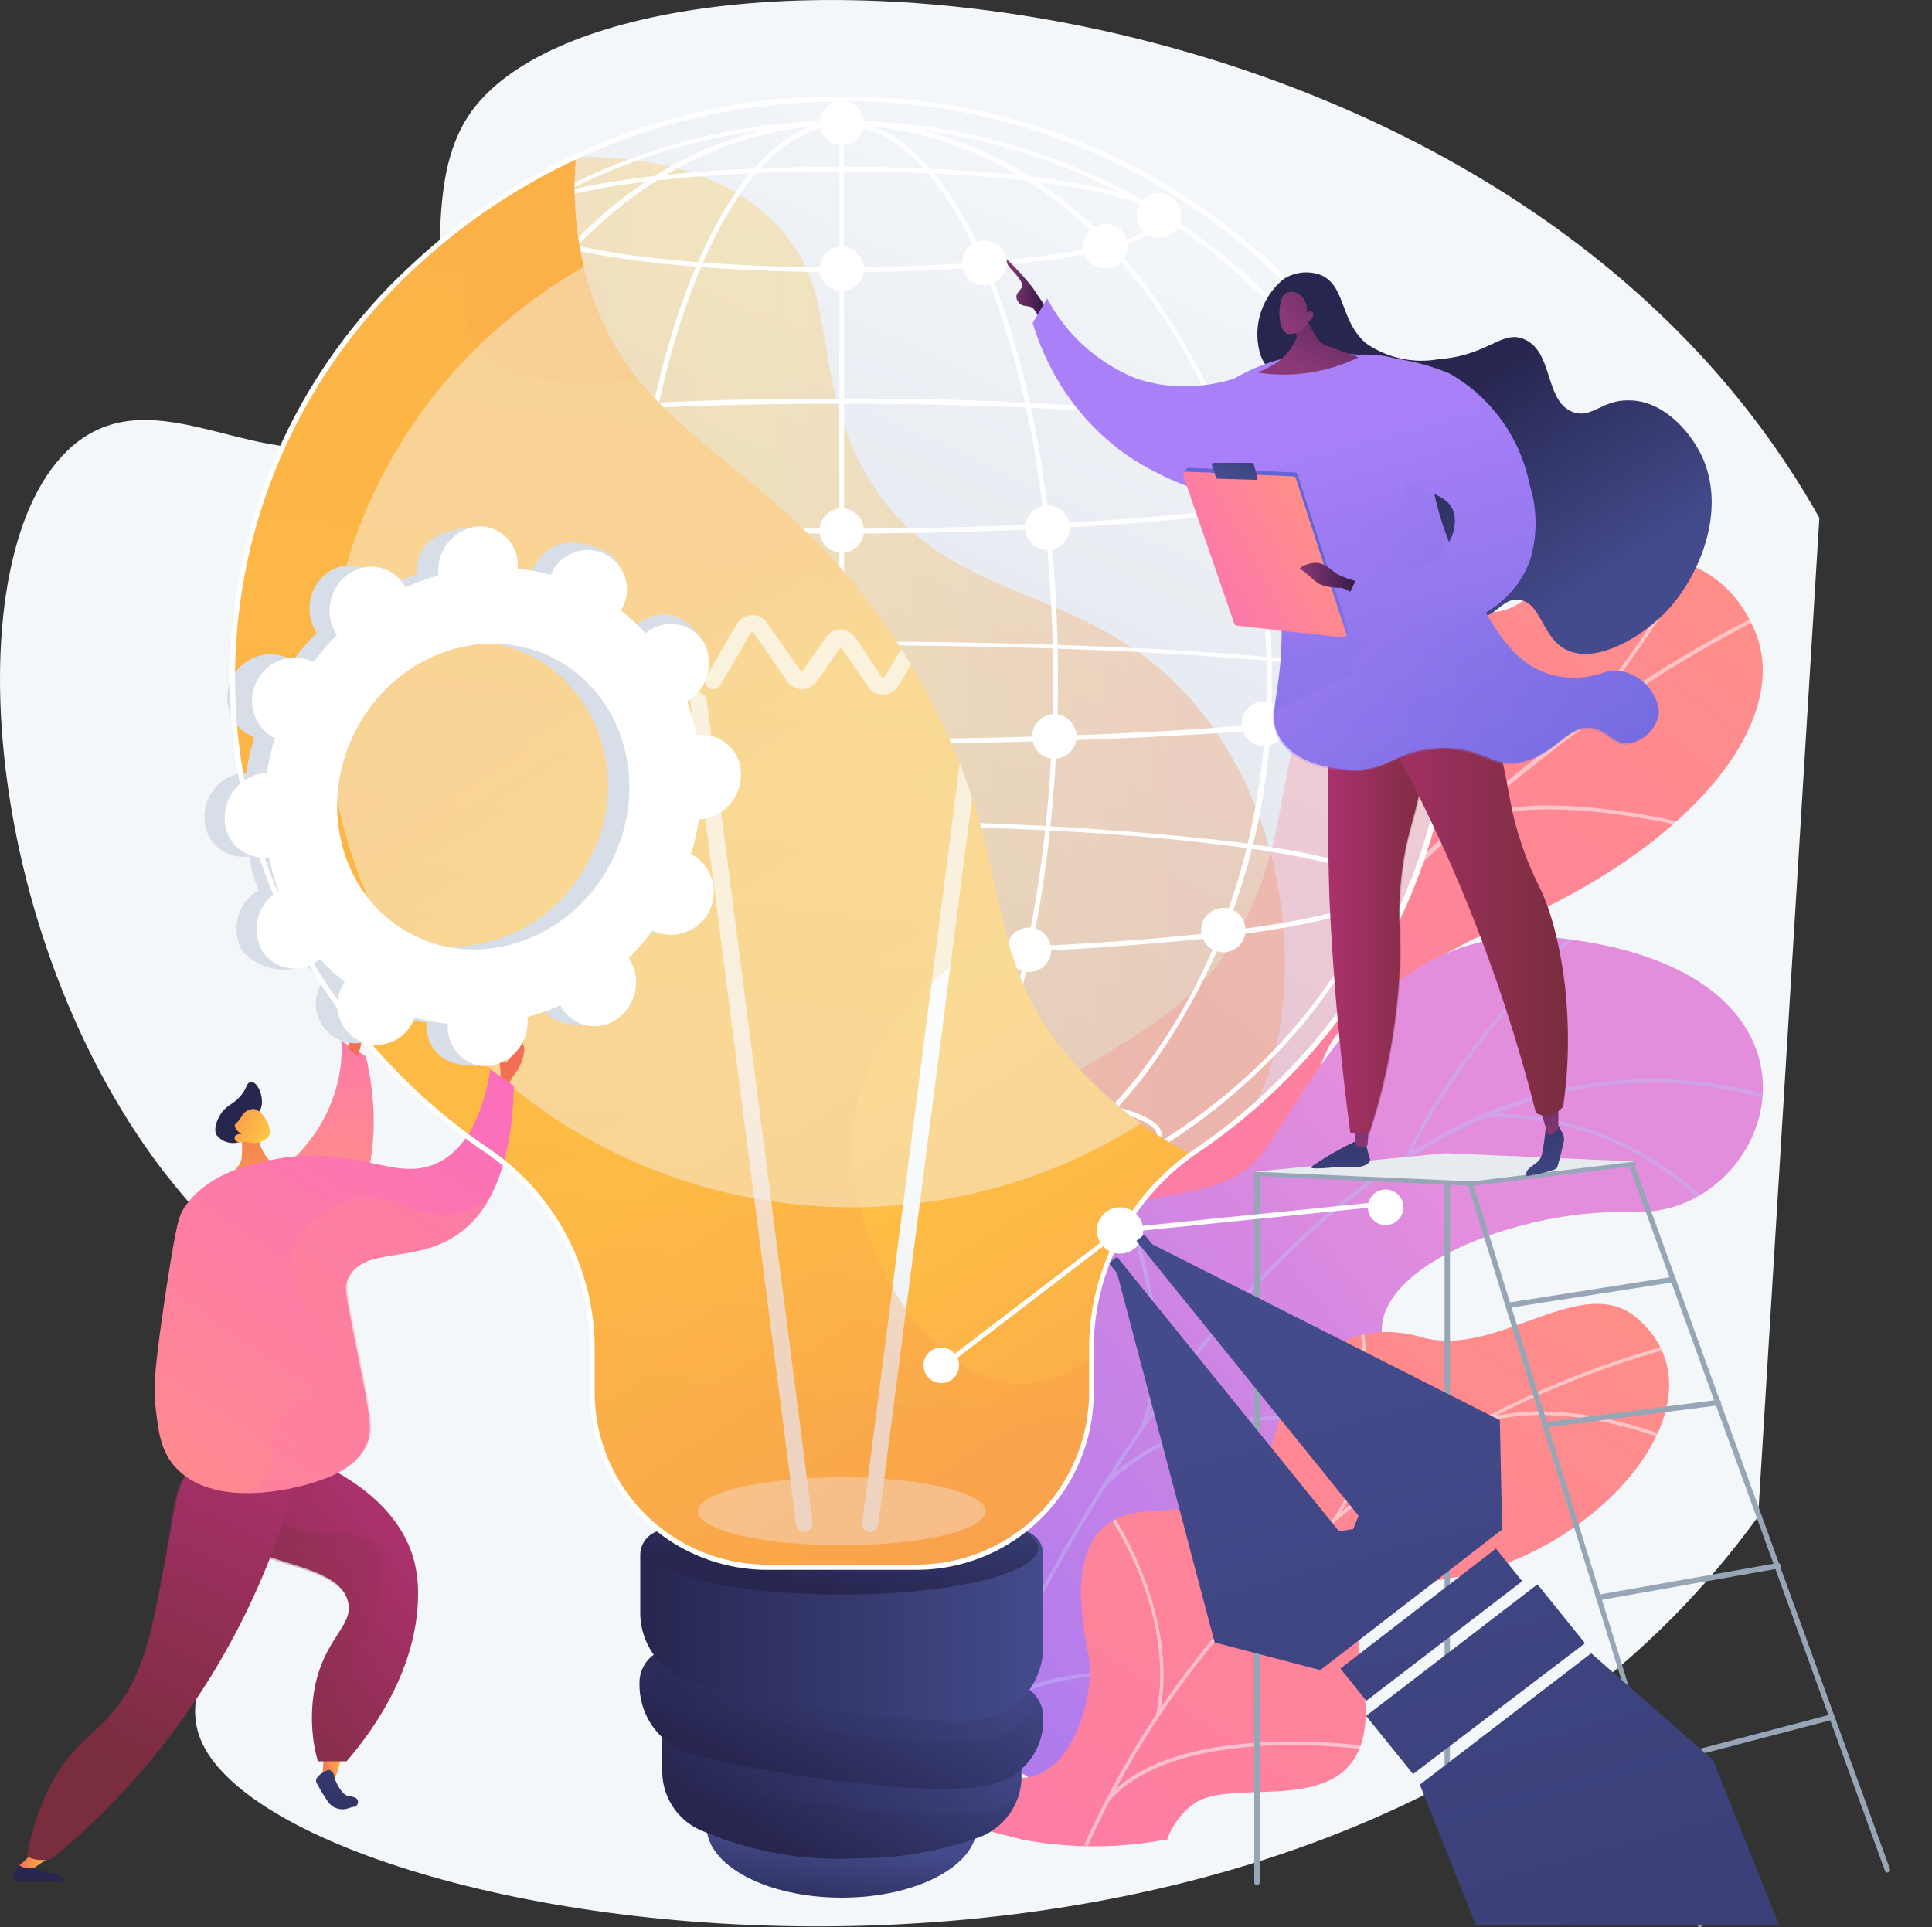 <svg xmlns="http://www.w3.org/2000/svg" xmlns:xlink="http://www.w3.org/1999/xlink" viewBox="0 0 100 99.78"><rect x="0" y="0" width="100" height="99.78" fill="#333333" stroke="none"/><defs><style>.cls-1{fill:none;}.cls-2{isolation:isolate;}.cls-13,.cls-22,.cls-27,.cls-3{fill:#f4f7fa;}.cls-30,.cls-4{fill:url(#linear-gradient);}.cls-5{clip-path:url(#clip-path);}.cls-22,.cls-6{opacity:0.5;}.cls-22,.cls-27,.cls-6{mix-blend-mode:soft-light;}.cls-7{fill:#fcfdfe;}.cls-8{clip-path:url(#clip-path-2);}.cls-9{fill:url(#linear-gradient-2);}.cls-10{fill:#beb8f2;}.cls-11{fill:url(#linear-gradient-3);}.cls-12{clip-path:url(#clip-path-3);}.cls-13{opacity:0.75;}.cls-14{fill:url(#linear-gradient-4);}.cls-15{fill:url(#linear-gradient-5);}.cls-16,.cls-18,.cls-26,.cls-30,.cls-31,.cls-40,.cls-43,.cls-52,.cls-59,.cls-68,.cls-70{opacity:0.3;}.cls-16,.cls-18,.cls-26,.cls-31,.cls-43,.cls-52,.cls-59,.cls-68,.cls-70{mix-blend-mode:multiply;}.cls-16{fill:url(#linear-gradient-6);}.cls-17{fill:url(#linear-gradient-7);}.cls-18{fill:url(#linear-gradient-8);}.cls-19{fill:url(#linear-gradient-9);}.cls-20{fill:url(#linear-gradient-10);}.cls-21{fill:url(#linear-gradient-11);}.cls-23{fill:url(#linear-gradient-12);}.cls-24{fill:url(#linear-gradient-13);}.cls-25{fill:url(#linear-gradient-14);}.cls-26{fill:url(#linear-gradient-15);}.cls-27{opacity:0.44;}.cls-28{clip-path:url(#clip-path-4);}.cls-29{fill:url(#linear-gradient-16);}.cls-31{fill:url(#linear-gradient-18);}.cls-32{fill:#fff;}.cls-33{fill:#97a6b7;}.cls-34{fill:#e7ebef;}.cls-35{fill:url(#linear-gradient-19);}.cls-36{fill:url(#linear-gradient-20);}.cls-37{fill:url(#linear-gradient-21);}.cls-38{fill:url(#linear-gradient-22);}.cls-39{fill:url(#linear-gradient-23);}.cls-40{mix-blend-mode:color-burn;}.cls-41{fill:url(#linear-gradient-24);}.cls-42{fill:url(#linear-gradient-25);}.cls-44{fill:url(#linear-gradient-26);}.cls-45{fill:url(#linear-gradient-27);}.cls-46{fill:url(#linear-gradient-28);}.cls-47{fill:url(#linear-gradient-29);}.cls-48{fill:url(#linear-gradient-30);}.cls-49{fill:url(#linear-gradient-31);}.cls-50{fill:url(#linear-gradient-32);}.cls-51{fill:url(#linear-gradient-33);}.cls-52{fill:url(#linear-gradient-34);}.cls-53{fill:#d8dee8;}.cls-54{fill:url(#linear-gradient-35);}.cls-55{fill:url(#linear-gradient-36);}.cls-56{fill:url(#linear-gradient-37);}.cls-57{fill:url(#linear-gradient-38);}.cls-58{fill:url(#linear-gradient-39);}.cls-59{fill:url(#linear-gradient-40);}.cls-60{fill:url(#linear-gradient-41);}.cls-61{fill:url(#linear-gradient-42);}.cls-62{fill:url(#linear-gradient-43);}.cls-63{fill:url(#linear-gradient-44);}.cls-64{fill:url(#linear-gradient-45);}.cls-65{fill:url(#linear-gradient-46);}.cls-66{fill:url(#linear-gradient-47);}.cls-67{fill:url(#linear-gradient-48);}.cls-68{fill:url(#linear-gradient-49);}.cls-69{fill:url(#linear-gradient-50);}.cls-70{fill:url(#linear-gradient-51);}.cls-71{fill:url(#linear-gradient-52);}.cls-72{fill:url(#linear-gradient-53);}.cls-73{fill:url(#linear-gradient-54);}.cls-74{fill:url(#linear-gradient-55);}.cls-75{fill:url(#linear-gradient-56);}.cls-76{fill:url(#linear-gradient-57);}.cls-77{fill:url(#linear-gradient-58);}</style><linearGradient id="linear-gradient" x1="-5817.42" y1="-912.7" x2="-5788.29" y2="-836.16" gradientTransform="matrix(-0.95, -0.3, -0.3, 0.95, -5732.53, -871.97)" gradientUnits="userSpaceOnUse"><stop offset="0" stop-color="#ff9085"/><stop offset="1" stop-color="#fb6fbb"/></linearGradient><clipPath id="clip-path"><path class="cls-1" d="M51.48,87.22,43,82.61s-.65-7.41,3.17-8.39,4.16-7.86,4.77-11.51c1.65-9.89,11.91-6.4,15-19,.83-3.33,1.31-10,4.78-11.93,4-2.23,5.56,1.32,8.25-.7,4.21-3.16,9.79-3.28,11.89,1.57s-3.65,11.86-14.54,16c-7.47,3.84-8,5.42-8.46,9.46-.34,2.82.5,10.62-3.93,12.54s-8.05,4.3-7.38,7.76C57.55,83.69,51.48,87.22,51.48,87.22Z"/></clipPath><clipPath id="clip-path-2"><path class="cls-1" d="M47,88.21l7.6,4.63s3.8-3,3.62-6.91c-.38-7.93,6.59-7.71,9.52-8.05,4.43-.52,8.1-2.9,4.59-7.06s5.08-8.27,12.34-8.08,11.55-12.34-3.8-14.16c-9.17-1.09-12.68,7.19-15.44,11s-8.88.49-9.81,6.58c-.8,5.19.64,10.21-3.6,11.54S45.56,82,47,88.21Z"/></clipPath><linearGradient id="linear-gradient-2" x1="4053.49" y1="-1694.66" x2="4035.77" y2="-1644.32" gradientTransform="matrix(0.85, 0.52, -0.52, 0.85, -4255.95, -610.58)" gradientUnits="userSpaceOnUse"><stop offset="0" stop-color="#e38ddd"/><stop offset="1" stop-color="#9571f6"/></linearGradient><linearGradient id="linear-gradient-3" x1="82.56" y1="60.75" x2="37.24" y2="125.9" gradientTransform="matrix(1, 0, 0, 1, 0, 0)" xlink:href="#linear-gradient"/><clipPath id="clip-path-3"><path class="cls-1" d="M60,97.83,51.45,95.9c-.22-1.33-.36-3.72,1.56-3.87,2.67-.2,3.69-4.6,3.34-6.31-.43-2.12-1.34-7.07,2.78-7.45,3.44-.32,5.72.17,6.84-3.92s3.93-6.18,7.63-5.12c3.89,1.11,8.27-3.44,11.12-1,5,4.28-2.1,12.29-9.53,13.45s-4,4.48-4.57,7.9c-.75,4.68-6.79,2.34-8.83,3.8C60.19,94.54,60,96.56,60,97.83Z"/></clipPath><linearGradient id="linear-gradient-4" x1="42.92" y1="99.79" x2="43.48" y2="95.31" gradientUnits="userSpaceOnUse"><stop offset="0" stop-color="#26264f"/><stop offset="1" stop-color="#444b8c"/></linearGradient><linearGradient id="linear-gradient-5" x1="40.61" y1="95.71" x2="46.21" y2="85.62" xlink:href="#linear-gradient-4"/><linearGradient id="linear-gradient-6" x1="34.28" y1="90.93" x2="52.87" y2="90.93" xlink:href="#linear-gradient-4"/><linearGradient id="linear-gradient-7" x1="41.15" y1="92.95" x2="46.68" y2="82.31" xlink:href="#linear-gradient-4"/><linearGradient id="linear-gradient-8" x1="33.44" y1="87.79" x2="53.69" y2="87.79" xlink:href="#linear-gradient-4"/><linearGradient id="linear-gradient-9" x1="33.14" y1="84.14" x2="54" y2="84.14" xlink:href="#linear-gradient-4"/><linearGradient id="linear-gradient-10" x1="43.05" y1="82.56" x2="45.11" y2="72.94" xlink:href="#linear-gradient-4"/><linearGradient id="linear-gradient-11" x1="39.11" y1="28.89" x2="79.87" y2="93.6" gradientUnits="userSpaceOnUse"><stop offset="0" stop-color="#fcb148"/><stop offset="0.05" stop-color="#fdba46"/><stop offset="0.14" stop-color="#ffc244"/><stop offset="0.32" stop-color="#ffc444"/><stop offset="0.48" stop-color="#fdb946"/><stop offset="0.78" stop-color="#f99c4d"/><stop offset="0.87" stop-color="#f8924f"/><stop offset="1" stop-color="#f8924f"/></linearGradient><linearGradient id="linear-gradient-12" x1="31.66" y1="78.72" x2="39.97" y2="54.44" gradientUnits="userSpaceOnUse"><stop offset="0.49" stop-color="#ebeff2"/><stop offset="1" stop-color="#fff"/></linearGradient><linearGradient id="linear-gradient-13" x1="39.61" y1="81.44" x2="47.92" y2="57.16" xlink:href="#linear-gradient-12"/><linearGradient id="linear-gradient-14" x1="28.77" y1="77.73" x2="37.08" y2="53.45" xlink:href="#linear-gradient-12"/><linearGradient id="linear-gradient-15" x1="40.54" y1="14.31" x2="32.42" y2="81.26" xlink:href="#linear-gradient-11"/><clipPath id="clip-path-4"><path class="cls-1" d="M75.12,35.15c0-16.59-14.12-30-31.55-30a32.78,32.78,0,0,0-13.76,3,17.88,17.88,0,0,0,.59,6.35C33,23.59,41.17,23.52,47.8,35.55c5.13,9.31,2.55,13.59,7.85,19.55a21.45,21.45,0,0,0,6,4.67l.27-.19A29.59,29.59,0,0,0,75.12,35.15Z"/></clipPath><linearGradient id="linear-gradient-16" x1="33.68" y1="56.4" x2="57" y2="6.3" gradientUnits="userSpaceOnUse"><stop offset="0.01" stop-color="#d8dee8"/><stop offset="1" stop-color="#f4f7fa"/></linearGradient><linearGradient id="linear-gradient-18" x1="26.86" y1="33.94" x2="66.5" y2="33.94" xlink:href="#linear-gradient-11"/><linearGradient id="linear-gradient-19" x1="-458.07" y1="673.8" x2="-456.7" y2="673.8" gradientTransform="translate(354.95 -649.82) rotate(-9.67)" gradientUnits="userSpaceOnUse"><stop offset="0" stop-color="#f36f56"/><stop offset="1" stop-color="#ffc444"/></linearGradient><linearGradient id="linear-gradient-20" x1="-455.42" y1="668.16" x2="-459.01" y2="680.76" gradientTransform="translate(354.95 -649.82) rotate(-9.67)" gradientUnits="userSpaceOnUse"><stop offset="0" stop-color="#444b8c"/><stop offset="1" stop-color="#26264f"/></linearGradient><linearGradient id="linear-gradient-21" x1="19.53" y1="80.9" x2="7.93" y2="90.44" gradientTransform="matrix(1, 0, 0, 1, 1.34, -1.34)" gradientUnits="userSpaceOnUse"><stop offset="0" stop-color="#ab316d"/><stop offset="1" stop-color="#792d3d"/></linearGradient><linearGradient id="linear-gradient-22" x1="195.52" y1="-290.86" x2="192.34" y2="-279.71" gradientTransform="translate(-214.73 355.18) rotate(5.37)" xlink:href="#linear-gradient-20"/><linearGradient id="linear-gradient-23" x1="190.62" y1="-278.05" x2="192.24" y2="-278.05" gradientTransform="translate(-214.73 355.18) rotate(5.37)" xlink:href="#linear-gradient-19"/><linearGradient id="linear-gradient-24" x1="-447.95" y1="671.81" x2="-461.27" y2="664.63" gradientTransform="translate(354.95 -649.82) rotate(-9.67)" xlink:href="#linear-gradient-21"/><linearGradient id="linear-gradient-25" x1="-900.06" y1="1069.15" x2="-912.93" y2="1082.51" gradientTransform="matrix(0.95, -0.3, 0.3, 0.95, 549.99, -1210.03)" xlink:href="#linear-gradient-21"/><linearGradient id="linear-gradient-26" x1="-901.03" y1="1068.77" x2="-913.63" y2="1081.85" gradientTransform="matrix(0.95, -0.3, 0.3, 0.95, 549.99, -1210.03)" xlink:href="#linear-gradient-21"/><linearGradient id="linear-gradient-27" x1="15.13" y1="63.62" x2="15.44" y2="50.25" gradientTransform="matrix(1, 0, 0, 1, 1.34, -1.34)" xlink:href="#linear-gradient"/><linearGradient id="linear-gradient-28" x1="-6696.51" y1="54.53" x2="-6696.32" y2="57.41" gradientTransform="matrix(-1, 0, 0, 1, -6678.51, 0.2)" xlink:href="#linear-gradient-19"/><linearGradient id="linear-gradient-29" x1="-6737.52" y1="310.07" x2="-6737.8" y2="306.68" gradientTransform="matrix(-1, 0.05, 0.05, 1, -6732.47, 111.97)" xlink:href="#linear-gradient-20"/><linearGradient id="linear-gradient-30" x1="11.53" y1="56.64" x2="12.47" y2="70.63" gradientTransform="matrix(1, 0, 0, 1, 1.34, -1.34)" xlink:href="#linear-gradient-19"/><linearGradient id="linear-gradient-31" x1="2673.2" y1="1291.97" x2="2675.86" y2="1294.78" gradientTransform="translate(-2905.95 -499.89) rotate(-14.99)" xlink:href="#linear-gradient-19"/><linearGradient id="linear-gradient-32" x1="-6704.56" y1="57.22" x2="-6704" y2="59.01" gradientTransform="matrix(-1, 0, 0, 1, -6678.51, 0.2)" xlink:href="#linear-gradient-19"/><linearGradient id="linear-gradient-33" x1="4.55" y1="82.27" x2="21.64" y2="57.3" gradientTransform="matrix(1, 0, 0, 1, 1.34, -1.34)" xlink:href="#linear-gradient"/><linearGradient id="linear-gradient-34" x1="-6699.06" y1="62.94" x2="-6695.6" y2="80.98" gradientTransform="matrix(-1, 0, 0, 1, -6678.51, 0.2)" xlink:href="#linear-gradient"/><linearGradient id="linear-gradient-35" x1="695.26" y1="55.12" x2="695.89" y2="63.08" gradientTransform="translate(-626.26)" xlink:href="#linear-gradient-4"/><linearGradient id="linear-gradient-36" x1="696.75" y1="59.56" x2="696.63" y2="51.34" gradientTransform="translate(-626.26)" gradientUnits="userSpaceOnUse"><stop offset="0" stop-color="#893976"/><stop offset="1" stop-color="#311944"/></linearGradient><linearGradient id="linear-gradient-37" x1="705.79" y1="54.19" x2="706.42" y2="62.17" gradientTransform="translate(-626.26)" xlink:href="#linear-gradient-4"/><linearGradient id="linear-gradient-38" x1="706.4" y1="59.41" x2="706.29" y2="51.19" xlink:href="#linear-gradient-36"/><linearGradient id="linear-gradient-39" x1="68.73" y1="46.24" x2="74.16" y2="46.24" gradientTransform="matrix(1, 0, 0, 1, 0, 0)" xlink:href="#linear-gradient-21"/><linearGradient id="linear-gradient-40" x1="69.1" y1="46.25" x2="74.16" y2="46.25" gradientTransform="matrix(1, 0, 0, 1, 0, 0)" xlink:href="#linear-gradient-21"/><linearGradient id="linear-gradient-41" x1="70.24" y1="45.65" x2="81.18" y2="45.65" gradientTransform="matrix(1, 0, 0, 1, 0, 0)" xlink:href="#linear-gradient-21"/><linearGradient id="linear-gradient-42" x1="1095.69" y1="-127.64" x2="1105.04" y2="-119.08" gradientTransform="translate(-1017.39 -127.24) rotate(14.31)" xlink:href="#linear-gradient-4"/><linearGradient id="linear-gradient-43" x1="52.11" y1="15.02" x2="54.06" y2="15.02" gradientTransform="matrix(1, 0, 0, 1, 0, 0)" xlink:href="#linear-gradient-36"/><linearGradient id="linear-gradient-44" x1="61.31" y1="23.94" x2="69.98" y2="55.01" gradientUnits="userSpaceOnUse"><stop offset="0" stop-color="#aa80f9"/><stop offset="1" stop-color="#6165d7"/></linearGradient><linearGradient id="linear-gradient-45" x1="71.42" y1="21.11" x2="80.09" y2="52.19" xlink:href="#linear-gradient-44"/><linearGradient id="linear-gradient-46" x1="66.38" y1="27.22" x2="62.97" y2="32.87" gradientUnits="userSpaceOnUse"><stop offset="0" stop-color="#6165d7"/><stop offset="1" stop-color="#aa80f9"/></linearGradient><linearGradient id="linear-gradient-47" x1="68.69" y1="27.02" x2="60.25" y2="31.51" gradientTransform="matrix(1, 0, 0, 1, 0, 0)" xlink:href="#linear-gradient"/><linearGradient id="linear-gradient-48" x1="64.86" y1="21.3" x2="63.85" y2="24.58" xlink:href="#linear-gradient-4"/><linearGradient id="linear-gradient-49" x1="68.37" y1="26.48" x2="59.97" y2="30.95" gradientTransform="matrix(1, 0, 0, 1, 0, 0)" xlink:href="#linear-gradient"/><linearGradient id="linear-gradient-50" x1="67.28" y1="29.96" x2="70.36" y2="29.96" gradientTransform="matrix(1, 0, 0, 1, 0, 0)" xlink:href="#linear-gradient-36"/><linearGradient id="linear-gradient-51" x1="65.89" y1="29.94" x2="85.84" y2="29.94" xlink:href="#linear-gradient-44"/><linearGradient id="linear-gradient-52" x1="72.35" y1="20.85" x2="81.02" y2="51.93" xlink:href="#linear-gradient-44"/><linearGradient id="linear-gradient-53" x1="185.78" y1="397.53" x2="189.71" y2="391.82" gradientTransform="translate(-195.88 -331.75) rotate(-11.85)" xlink:href="#linear-gradient-36"/><linearGradient id="linear-gradient-54" x1="185.33" y1="394.73" x2="192.28" y2="390.54" gradientTransform="translate(-195.88 -331.75) rotate(-11.85)" xlink:href="#linear-gradient-36"/><linearGradient id="linear-gradient-55" x1="-1667.35" y1="68.32" x2="-1693.79" y2="165.36" gradientTransform="matrix(-1, 0, 0, 1, -1597.57, 0)" xlink:href="#linear-gradient-20"/><linearGradient id="linear-gradient-56" x1="-1668.77" y1="67.94" x2="-1695.2" y2="164.98" gradientTransform="matrix(-1, 0, 0, 1, -1597.57, 0)" xlink:href="#linear-gradient-20"/><linearGradient id="linear-gradient-57" x1="-1671.58" y1="63.79" x2="-1702.33" y2="176.68" gradientTransform="matrix(-1, 0, 0, 1, -1597.57, 0)" xlink:href="#linear-gradient-20"/><linearGradient id="linear-gradient-58" x1="-1664.96" y1="68.98" x2="-1691.39" y2="166.02" gradientTransform="matrix(-1, 0, 0, 1, -1597.57, 0)" xlink:href="#linear-gradient-20"/></defs><g class="cls-2"><g id="OBJECTS"><path class="cls-3" d="M94.17,26.81C77.84-2.31,32.05-4.93,24.38,5.8,21,10.58,24.83,18.42,19.8,22S9,19.63,4.39,22.61c-6.84,4.43-5.82,25,4,37.94,3,3.88,5.43,5.41,6.48,9.77,2.28,9.37-6.12,14.84-4.58,19.48C13.73,100.25,68.6,109.56,91,78.51"/><path class="cls-4" d="M56.54,78.44c.58,3-1.29,5.43-2.89,7a2.6,2.6,0,0,0-.74,0c-2.65,0-3.74-.62-6.33-1.06A13.19,13.19,0,0,1,43.91,83l-1.1-.72s-.51-7.12,3.31-8.1,4.16-7.86,4.77-11.51c1.65-9.89,11.91-6.4,15-19,.83-3.33,1.31-10,4.78-11.93,4-2.23,5.56,1.32,8.25-.7,4.21-3.16,9.79-3.28,11.89,1.57s-3.65,11.86-14.54,16c-7.47,3.84-8,5.42-8.46,9.46-.34,2.82.5,10.62-3.93,12.54S55.87,75,56.54,78.44Z"/><g class="cls-5"><g class="cls-6"><path class="cls-7" d="M47.88,84.75l-.18-.07c.41-1.07.84-2.14,1.27-3.19A120,120,0,0,1,60.32,60.17,96.87,96.87,0,0,1,72.41,45.5a81.86,81.86,0,0,1,11.07-9.19,66.24,66.24,0,0,1,8.07-4.75c.47-.22,1-.43,1.43-.63.63-.27,1.28-.54,1.88-.87l.09.17c-.61.33-1.26.61-1.9.88-.47.19-1,.4-1.41.63a63.85,63.85,0,0,0-8,4.73,80.77,80.77,0,0,0-11,9.16A96.89,96.89,0,0,0,60.48,60.27,121,121,0,0,0,49.15,81.56C48.72,82.61,48.29,83.68,47.88,84.75Z"/><path class="cls-7" d="M67.45,51.1,67.3,51c5.21-6.4,5.55-20.54,5.55-20.68h.2C73,30.45,72.7,44.65,67.45,51.1Z"/><path class="cls-7" d="M54.47,70.3l-.17-.11c3-4.76,13.76-6.36,13.87-6.37l0,.19C68.09,64,57.45,65.6,54.47,70.3Z"/><path class="cls-7" d="M53,73.15l-.18-.07c1.4-3.42,1.48-8.81.23-15.2-.07-.32-.07-.32-.05-.36l.18.07-.09,0h.09s0,.14.06.28C54.47,64.27,54.39,69.7,53,73.15Z"/><path class="cls-7" d="M48.66,82.81l-.15-.12c2.55-3.17,8.57-3.17,8.63-3.17v.2C57.08,79.72,51.15,79.72,48.66,82.81Z"/><path class="cls-7" d="M47.59,84.69A22.05,22.05,0,0,0,44.93,74.3l.18-.09a22.43,22.43,0,0,1,2.68,10.48Z"/><path class="cls-7" d="M81.36,38.05l-.15-.13a53.94,53.94,0,0,0,6.37-9.09c.19-.34.26-.46.29-.5l.15.12-.28.47A54,54,0,0,1,81.36,38.05Z"/><path class="cls-7" d="M75.51,42.84l-.1-.17c3.71-2.19,12,0,12.41.08l0,.18C87.68,42.91,79.15,40.69,75.51,42.84Z"/></g></g><g class="cls-8"><path class="cls-9" d="M47,88.21l7.6,4.63s3.8-3,3.62-6.91c-.38-7.93,6.59-7.71,9.52-8.05,4.43-.52,7.59-2.74,5.19-6.9-2.72-4.71,4.48-8.43,11.74-8.24s11.55-12.34-3.8-14.16c-9.17-1.09-12.68,7.19-15.44,11s-8.88.49-9.81,6.58c-.8,5.19.64,10.21-3.6,11.54S45.56,82,47,88.21Z"/><g class="cls-6"><path class="cls-10" d="M49.85,90.92,50,91A90.92,90.92,0,0,1,61.7,70.51c6.83-8.76,17.87-18.13,31.64-13l.06-.18a22,22,0,0,0-18.15,1.07c-4.72,2.37-9.33,6.42-13.7,12A91,91,0,0,0,49.85,90.92Z"/><path class="cls-10" d="M72.83,59.72l.18.07c2.57-5.7,9.17-12,9.24-12l-.13-.14C82.05,47.66,75.42,54,72.83,59.72Z"/><path class="cls-10" d="M76.83,57.84A15.69,15.69,0,0,1,88.38,62.5l.14-.12a15.87,15.87,0,0,0-11.69-4.73Z"/><path class="cls-10" d="M57.18,77c6.41-6.47,17.82-2.06,17.93-2l.09-.17c-.1-.06-11.69-4.49-18.15,2Z"/><path class="cls-10" d="M59.09,73.75l.17.07c2-5.48-1.28-12-1.31-12.09l-.17.08C57.82,61.88,61,68.36,59.09,73.75Z"/><path class="cls-10" d="M50.73,89.29c2-2.8,7.64-2.57,7.7-2.57v-.19c-.24,0-5.78-.24-7.87,2.65Z"/><path class="cls-10" d="M51.69,86.7l.17.07c1-2.54-.9-7.22-1.53-8.76-.09-.22-.17-.4-.18-.44l-.18,0a4.84,4.84,0,0,0,.18.48C50.78,79.6,52.67,84.23,51.69,86.7Z"/></g></g><path class="cls-11" d="M60.41,95.24l-.11,0a19.93,19.93,0,0,1-7.35,0l-1.58-.4c-.16-1.35-.08-2.67,1.64-2.81,2.67-.2,3.69-4.6,3.34-6.31-.43-2.12-1.34-7.07,2.78-7.45,3.44-.32,5.72.17,6.84-3.92s3.93-6.18,7.63-5.12c3.89,1.11,8.27-3.44,11.12-1,5,4.28-2.1,12.29-9.53,13.45s-4,4.48-4.57,7.9c-.75,4.68-6.79,2.34-8.83,3.8A3.88,3.88,0,0,0,60.41,95.24Z"/><g class="cls-12"><g class="cls-6"><path class="cls-7" d="M56.3,95.57l-.17-.08a46.56,46.56,0,0,1,30.77-26l0,.19A46.35,46.35,0,0,0,56.3,95.57Z"/><path class="cls-7" d="M60,88.87l-.18,0C61,83.48,57.29,78.3,57.26,78.25l.15-.11S61.16,83.44,60,88.87Z"/><path class="cls-7" d="M57.4,93.25l-.14-.13c3.62-4.2,13.63-2.71,13.73-2.7l0,.19C70.86,90.6,61,89.12,57.4,93.25Z"/><path class="cls-7" d="M69.13,78.74,69,78.62c2.58-3.57,1.34-10.21,1.33-10.28l.18,0C70.51,68.37,71.76,75.1,69.13,78.74Z"/><path class="cls-7" d="M76.46,73.76l-.07-.18c4.75-1.65,10.91,1.19,11,1.22l-.08.17C87.22,74.94,81.13,72.13,76.46,73.76Z"/></g></g><path class="cls-13" d="M75.12,35.15c0-16.59-14.12-30-31.55-30S12,18.56,12,35.15A29.61,29.61,0,0,0,25.21,59.58,12.37,12.37,0,0,1,30.65,69.8v2.3a9,9,0,0,0,9.05,9h7.75a9,9,0,0,0,9-9V69.8a12.4,12.4,0,0,1,5.44-10.22A29.59,29.59,0,0,0,75.12,35.15Z"/><ellipse class="cls-14" cx="43.57" cy="94.54" rx="7" ry="3.7"/><path class="cls-15" d="M34.28,87.92V91.7a3.33,3.33,0,0,0,1.88,3,17.79,17.79,0,0,0,8.15,1.5,18.24,18.24,0,0,0,6.49-1.13A3.38,3.38,0,0,0,52.87,92v-2.1Z"/><path class="cls-16" d="M34.28,91.23a3.61,3.61,0,0,0,1,.69c1.8.85,13.58,2.77,16.43,1.7a3.63,3.63,0,0,0,1-.54A3.57,3.57,0,0,0,52.87,92v-2.1L34.28,87.92Z"/><path class="cls-17" d="M35.1,85.34a1.78,1.78,0,0,0-2,1.77v.11a3.74,3.74,0,0,0,2.12,3.37c1.8.85,13.58,2.77,16.43,1.7A3.41,3.41,0,0,0,54,89v-.09a1.76,1.76,0,0,0-1.59-1.76Z"/><path class="cls-18" d="M52.41,87.15,35.1,85.34a1.79,1.79,0,0,0-1.66.78A3.72,3.72,0,0,0,35.26,88c1.8.85,14.08,3,16.43,1.92a4.05,4.05,0,0,0,2-2A1.72,1.72,0,0,0,52.41,87.15Z"/><path class="cls-19" d="M34.42,79.21a1.29,1.29,0,0,0-1.28,1.28v3a3.74,3.74,0,0,0,2.12,3.37c1.8.86,14.08,3,16.43,1.92A3.9,3.9,0,0,0,54,85.24V80.49a1.28,1.28,0,0,0-1.28-1.28Z"/><ellipse class="cls-20" cx="43.57" cy="80.14" rx="10.17" ry="2.41"/><path class="cls-21" d="M75.12,35.15c0-16.59-14.12-30-31.55-30S12,18.56,12,35.15A29.61,29.61,0,0,0,25.21,59.58,12.37,12.37,0,0,1,30.65,69.8v2.3a9,9,0,0,0,9.05,9h7.75a9,9,0,0,0,9-9V69.8a12.4,12.4,0,0,1,5.44-10.22A29.59,29.59,0,0,0,75.12,35.15Z"/><ellipse class="cls-22" cx="43.57" cy="78.24" rx="7.44" ry="1.76"/><path class="cls-23" d="M41.63,79.31a.42.42,0,0,1-.42-.37L35.73,36.35a.43.43,0,0,1,.37-.48.43.43,0,0,1,.48.37l5.48,42.59a.43.43,0,0,1-.37.48Z"/><path class="cls-24" d="M45,79.31H45a.42.42,0,0,1-.37-.48l5.47-42.59a.43.43,0,0,1,.86.11L45.46,78.94A.42.42,0,0,1,45,79.31Z"/><path class="cls-25" d="M49.49,36.32a.44.44,0,0,1-.36-.2l-1.51-2.29s0,0-.06,0a.07.07,0,0,0-.06,0l-1,1.67a.94.94,0,0,1-.78.46.93.93,0,0,1-.8-.42l-1.37-2a.09.09,0,0,0-.06,0,.07.07,0,0,0,0,0l-1.21,1.74a.93.93,0,0,1-.76.4h0a.94.94,0,0,1-.77-.4L39,32.74a.09.09,0,0,0-.06,0,.05.05,0,0,0-.06,0l-1.59,2.73a.42.42,0,0,1-.58.16.43.43,0,0,1-.16-.59l1.58-2.73a.94.94,0,0,1,.77-.47.91.91,0,0,1,.8.4l1.74,2.49a.06.06,0,0,0,.06,0h0a.05.05,0,0,0,.05,0L42.74,33a.91.91,0,0,1,.77-.41,1,1,0,0,1,.77.42l1.37,2.06s0,0,.06,0,0,0,.06,0l1-1.67a.91.91,0,0,1,.78-.45.93.93,0,0,1,.8.42l1.51,2.29a.43.43,0,0,1-.12.6A.4.4,0,0,1,49.49,36.32Z"/><path class="cls-26" d="M44.15,58.84c.67-11.58,20.19-14.29,20.11-24.63-.06-6.37-7.81-11.09-9.47-12-12.2-7-27.22,1.08-30.32-4.63a5.31,5.31,0,0,1-.21-3.84A8.27,8.27,0,0,1,26.33,10,29.7,29.7,0,0,0,12,35.15,29.61,29.61,0,0,0,25.21,59.58,12.37,12.37,0,0,1,30.65,69.8v2.3a9,9,0,0,0,9.05,9h7.75a9,9,0,0,0,9-9V70.26a5.91,5.91,0,0,1-3.63,1.38C48.2,71.6,43.81,64.6,44.15,58.84Z"/><ellipse class="cls-27" cx="44.08" cy="36.32" rx="27.15" ry="26.18"/><g class="cls-28"><path class="cls-29" d="M75.12,35.15c0-16.59-14.12-30-31.55-30S12,18.56,12,35.15A29.61,29.61,0,0,0,25.21,59.58,12.37,12.37,0,0,1,30.65,69.8v2.3a9,9,0,0,0,9.05,9h7.75a9,9,0,0,0,9-9V69.8a12.4,12.4,0,0,1,5.44-10.22A29.59,29.59,0,0,0,75.12,35.15Z"/><path class="cls-30" d="M56.54,78.44c.58,3-1.29,5.43-2.89,7a2.6,2.6,0,0,0-.74,0c-2.65,0-3.74-.62-6.33-1.06A13.19,13.19,0,0,1,43.91,83l-1.1-.72s-.51-7.12,3.31-8.1,4.16-7.86,4.77-11.51c1.65-9.89,11.91-6.4,15-19,.83-3.33,1.31-10,4.78-11.93,4-2.23,5.56,1.32,8.25-.7,4.21-3.16,9.79-3.28,11.89,1.57s-3.65,11.86-14.54,16c-7.47,3.84-8,5.42-8.46,9.46-.34,2.82.5,10.62-3.93,12.54S55.87,75,56.54,78.44Z"/><path class="cls-31" d="M29.81,8.11c3,0,7.14.42,10.08,3.22,3.68,3.5,2,7.3,4.52,12.42,4.24,8.6,12.8,5.49,18.68,14.36,5.34,8.07,3.36,18.33,1.13,19.91-.2.15-2.56,1.75-2.56,1.75h0l-34.8-15Z"/><path class="cls-32" d="M43.57,64.07A30.92,30.92,0,0,1,22.12,55.6a28,28,0,0,1,0-40.89,31.44,31.44,0,0,1,42.91,0A28,28,0,0,1,65,55.6,30.92,30.92,0,0,1,43.57,64.07Zm0-57.58a30.68,30.68,0,0,0-21.28,8.4,27.69,27.69,0,0,0,0,40.53,31.17,31.17,0,0,0,42.57,0,27.71,27.71,0,0,0,0-40.53A30.72,30.72,0,0,0,43.57,6.49Z"/><path class="cls-32" d="M43.57,64.07c-5.94,0-11.53-3-15.73-8.48a33.56,33.56,0,0,1-6.51-20.43,33.54,33.54,0,0,1,6.51-20.43C32,9.26,37.63,6.25,43.57,6.25s11.54,3,15.74,8.48a33.54,33.54,0,0,1,6.51,20.43,33.56,33.56,0,0,1-6.51,20.43C55.11,61.06,49.52,64.07,43.57,64.07Zm0-57.58c-12.13,0-22,12.86-22,28.67s9.86,28.66,22,28.66,22-12.86,22-28.66S55.7,6.49,43.57,6.49Z"/><path class="cls-32" d="M43.57,64.07c-3,0-5.82-3-7.93-8.51s-3.25-12.7-3.25-20.4,1.15-14.95,3.25-20.4,4.92-8.51,7.93-8.51,5.83,3,7.94,8.51,3.25,12.69,3.25,20.4-1.16,15-3.25,20.4S46.58,64.07,43.57,64.07Zm0-57.58c-6,0-10.93,12.86-10.93,28.67s4.9,28.66,10.93,28.66S54.51,51,54.51,35.16,49.6,6.49,43.57,6.49Z"/><rect class="cls-32" x="43.45" y="6.37" width="0.24" height="57.57"/><path class="cls-32" d="M43.57,38.52c-8.07,0-15.67-.27-21.38-.75A61.86,61.86,0,0,1,15.7,37c-2.21-.44-2.47-.85-2.47-1.11s.26-.67,2.47-1.12a62.35,62.35,0,0,1,6.49-.81c5.71-.49,13.31-.75,21.38-.75s15.67.26,21.38.75a62,62,0,0,1,6.49.81c2.22.45,2.48.85,2.48,1.12s-.26.67-2.48,1.11a61.5,61.5,0,0,1-6.49.82C59.24,38.25,51.65,38.52,43.57,38.52Zm0-5.12c-8.07,0-15.65.27-21.36.75-8.31.71-8.74,1.53-8.74,1.69s.43,1,8.74,1.68c5.71.49,13.29.75,21.36.75s15.66-.26,21.36-.75c8.32-.7,8.74-1.52,8.74-1.68s-.42-1-8.74-1.69C59.23,33.67,51.64,33.4,43.57,33.4Z"/><path class="cls-32" d="M43.57,27.62c-13.76,0-28-1.3-28-3.48,0-1.24,4.5-2,8.27-2.5a175.38,175.38,0,0,1,19.73-1,175.38,175.38,0,0,1,19.73,1c3.78.46,8.28,1.26,8.28,2.5C71.58,26.32,57.34,27.62,43.57,27.62Zm0-6.72c-16.6,0-27.75,1.67-27.75,3.24S27,27.37,43.57,27.37s27.76-1.67,27.76-3.23S60.18,20.9,43.57,20.9Z"/><path class="cls-32" d="M43.49,14.09c-8.18,0-16.64-1-16.64-2.73s8.46-2.73,16.64-2.73,16.64,1,16.64,2.73S51.67,14.09,43.49,14.09Zm0-5.22c-9.81,0-16.39,1.29-16.39,2.49s6.58,2.48,16.39,2.48,16.39-1.28,16.39-2.48S53.3,8.87,43.49,8.87Z"/><path class="cls-32" d="M43.57,49.44a175.38,175.38,0,0,1-19.73-1C20.07,48,15.57,47.2,15.57,46s4.5-2,8.27-2.49a172.8,172.8,0,0,1,19.73-1,172.8,172.8,0,0,1,19.73,1c3.78.45,8.28,1.25,8.28,2.49s-4.5,2-8.28,2.5A175.38,175.38,0,0,1,43.57,49.44Zm0-6.71C27,42.73,15.82,44.4,15.82,46S27,49.2,43.57,49.2,71.33,47.53,71.33,46,60.18,42.73,43.57,42.73Z"/><path class="cls-32" d="M43.49,61.47c-8.18,0-16.64-1-16.64-2.73S35.31,56,43.49,56s16.64,1,16.64,2.73S51.67,61.47,43.49,61.47Zm0-5.21c-9.81,0-16.39,1.28-16.39,2.48s6.58,2.49,16.39,2.49,16.39-1.29,16.39-2.49S53.3,56.26,43.49,56.26Z"/><circle class="cls-32" cx="64.65" cy="26.24" r="1.15"/><circle class="cls-32" cx="54.22" cy="27.32" r="1.15"/><circle class="cls-32" cx="65.41" cy="37.47" r="1.15"/><circle class="cls-32" cx="54.57" cy="38.13" r="1.15"/><circle class="cls-32" cx="71.39" cy="23.85" r="1.15"/><circle class="cls-32" cx="73.7" cy="35.87" r="1.15"/><circle class="cls-32" cx="43.57" cy="27.47" r="1.15"/><circle class="cls-32" cx="43.57" cy="13.92" r="1.15"/><circle class="cls-32" cx="50.94" cy="13.61" r="1.15"/><circle class="cls-32" cx="57.21" cy="12.74" r="1.15"/><circle class="cls-32" cx="59.98" cy="11.15" r="1.15"/><circle class="cls-32" cx="43.57" cy="6.38" r="1.15"/><circle class="cls-32" cx="53.26" cy="49.17" r="1.15"/><circle class="cls-32" cx="63.32" cy="48.15" r="1.15"/><circle class="cls-32" cx="71.22" cy="46.2" r="1.15"/></g><path class="cls-33" d="M65.06,97.59a.14.14,0,0,1-.14-.14V60.89a.15.15,0,0,1,.14-.15.15.15,0,0,1,.14.15V97.45A.14.14,0,0,1,65.06,97.59Z"/><path class="cls-33" d="M74.91,95.3a.14.14,0,0,1-.14-.14V60a.14.14,0,0,1,.28,0v35.2A.14.14,0,0,1,74.91,95.3Z"/><path class="cls-33" d="M97.69,96.94a.14.14,0,0,1-.13-.1L84.39,60.55a.13.13,0,0,1,.08-.17.14.14,0,0,1,.18.08L97.82,96.75a.14.14,0,0,1-.09.18Z"/><path class="cls-33" d="M88,99.78a.14.14,0,0,1-.13-.1L76,61.42a.14.14,0,1,1,.27-.09L88.1,99.59a.15.15,0,0,1-.09.18Z"/><polygon class="cls-33" points="74.8 59.93 64.92 60.66 64.92 60.88 76.21 61.39 84.66 60.35 84.66 60.13 74.8 59.93"/><polygon class="cls-34" points="74.8 59.7 64.92 60.66 76.21 61.16 84.66 60.13 74.8 59.7"/><path class="cls-33" d="M85.41,91.5a.14.14,0,0,1-.14-.11.15.15,0,0,1,.1-.17l9.41-2.47a.14.14,0,0,1,.17.1.14.14,0,0,1-.1.18l-9.41,2.46Z"/><path class="cls-33" d="M82.74,82.84a.15.15,0,0,1-.14-.12.14.14,0,0,1,.12-.16L92,80.92a.15.15,0,0,1,.17.12.14.14,0,0,1-.12.16l-9.23,1.64Z"/><path class="cls-33" d="M80,73.9a.14.14,0,0,1-.14-.12.15.15,0,0,1,.12-.16l8.94-1.15a.14.14,0,0,1,.16.12.15.15,0,0,1-.12.16L80,73.9Z"/><path class="cls-33" d="M78.19,67.7a.14.14,0,0,1-.13-.12.13.13,0,0,1,.11-.16l8.41-1.32a.15.15,0,0,1,.16.12.14.14,0,0,1-.12.16l-8.4,1.31Z"/><path class="cls-35" d="M16.79,90.45,16.69,92a.6.6,0,0,0,.66.07l.48-1.56Z"/><path class="cls-36" d="M17,91.62s-.78.31-.62.66a9.24,9.24,0,0,0,.6,1,.92.92,0,0,0,1,.35,2.54,2.54,0,0,1,.37-.1.25.25,0,0,0,0-.48,1.65,1.65,0,0,0-.32-.08c-.29,0-.68-.72-.73-1A.39.39,0,0,0,17,91.62Z"/><path class="cls-37" d="M15.12,75.18c1.14.4,5.39,2,6.33,5.68a6.81,6.81,0,0,1,.19,1.63c0,3.72-2.13,6.86-3.7,8.69l-1.49,0a8.44,8.44,0,0,1-.12-4c.54-2.43,2-3.07,1.68-4.26-.49-2.18-5.54-1.85-6-3.79C11.82,78.44,12.2,77.24,15.12,75.18Z"/><path class="cls-38" d="M.93,97.41l2.15,0a.14.14,0,0,0,.09-.25A.6.6,0,0,0,2.76,97c-.41,0-1.33-.53-1.75-.4-.14,0-.25.36-.3.45A.25.25,0,0,0,.93,97.41Z"/><path class="cls-39" d="M1.9,95.76,1,96.57a1,1,0,0,0,.76.13l.91-.62Z"/><g class="cls-40"><path class="cls-41" d="M18.93,84.76c.59-1.61,1.3-3.59.49-4.71S16.79,79.87,15,79a4.44,4.44,0,0,1-1.93-2c-1,1.06-1.16,1.76-1,2.24.47,1.94,5.52,1.61,6,3.79.27,1.19-1.14,1.83-1.68,4.26a8.34,8.34,0,0,0,0,3.54,12.39,12.39,0,0,1,.87-2.67A31.37,31.37,0,0,0,18.93,84.76Z"/></g><path class="cls-42" d="M15.77,74.72a38.45,38.45,0,0,1-5.59,13.21,38.3,38.3,0,0,1-7.47,8.28,1.89,1.89,0,0,1-.74.07,1.87,1.87,0,0,1-.56-.17,12.61,12.61,0,0,1,1.21-3.68c1.38-2.64,2.6-2.55,4-4.88,1-1.71,1.34-3.52,2-7.14.51-2.8.51-3.47,1.2-4.27C11.18,74.51,13.82,74.49,15.77,74.72Z"/><g class="cls-43"><path class="cls-44" d="M3.15,93a19.59,19.59,0,0,1,3.07-3.17C8,88.22,7.92,88.52,8.27,88c1.56-2.17.71-4.49,1.1-7.29a11,11,0,0,1,2.91-5.88,4.3,4.3,0,0,0-2.5,1.27C9,77,9,77.89,8.58,80.41c-.65,3.62-1,5.43-2,7.14-1.37,2.33-2.59,2.24-4,4.88a12.61,12.61,0,0,0-1.21,3.68,1.87,1.87,0,0,0,.56.17,2,2,0,0,0,.5,0A5.17,5.17,0,0,1,3.15,93Z"/></g><path class="cls-45" d="M17.66,53.88s.57,4.27-3.93,7.29l4.79,1.14s1.53-2.87.42-7.62Z"/><path class="cls-46" d="M18.5,54.69a2.7,2.7,0,0,0,.22-.92c0-.29-.73-.67-1.19-1.07s0,.4.12.58a1.37,1.37,0,0,1,.43,1.07Z"/><path class="cls-47" d="M13.14,58c.24-.47.33-.46.39-.71.13-.56-.21-1.26-.5-1.27s-.2.28-.59.73-.77.48-1.06,1c-.06.11-.36.61-.18,1a1.09,1.09,0,0,0,1.54.19C12.93,58.66,12.85,58.52,13.14,58Z"/><path class="cls-48" d="M12.45,58.45A5.7,5.7,0,0,1,12.5,60c-.11.65-1.31,1.32-1.54,1.51s.61.41,1.38.31a9.51,9.51,0,0,0,3.2-1.16c.32-.37-.37-.19-1-.26s-1.14-1-1.15-1.54S12.45,58.45,12.45,58.45Z"/><path class="cls-49" d="M12.7,59.1a1.13,1.13,0,0,0,1.11-.16c.47-.37-.23-1.52-.7-1.53a.76.76,0,0,0-.53.27,3.08,3.08,0,0,1-.22.33c-.12.14-.18.15-.2.22s0,.24.34.49a.35.35,0,0,0-.35.11.17.17,0,0,0,0,.11C12.15,59.11,12.37,59.19,12.7,59.1Z"/><path class="cls-50" d="M25.65,56s.35,0,.24-.73,0-.72.11-.62.14.4.14.4a2.5,2.5,0,0,0,.65-.91c.19-.51.31-.08.35.18a2.33,2.33,0,0,1-.44,1.2,3.19,3.19,0,0,0-.44.81Z"/><path class="cls-51" d="M26.6,56.22l-1.22-.85c-.49,3-1.62,4.23-2.57,4.75-2.3,1.26-4.35-1-8.76-.07-1.21.25-3.32.72-4.5,2.45-.3.46-.41.8-.92,4.06C8,70.73,8,71.45,8,72.35c.17,1.64.27,2.64,1,3.52,2,2.34,6.28,1.13,6.82,1,1-.29,2.53-.75,3.14-2.06.28-.61.25-1.17-.19-3.42-.88-4.46-1-4.75-.74-5.24.82-1.64,3.43-.7,5.64-2.24C25,63,26.49,61,26.6,56.22Z"/><path class="cls-52" d="M13.89,76.25c.43-.89-.15-1.7.48-2.76.81-1.36,2.27-.9,2.82-1.9.93-1.71-2.76-4.09-2-6.82a4.18,4.18,0,0,1,2.65-2.59c2.32-.8,3.84,1.22,6,.59a3.68,3.68,0,0,0,1.7-1.1,5.29,5.29,0,0,1-1.8,2.21c-2.21,1.54-4.82.6-5.64,2.24-.25.49-.14.78.74,5.24.44,2.25.47,2.81.19,3.42-.61,1.31-2.15,1.77-3.14,2.06a11.18,11.18,0,0,1-3.26.45A2.28,2.28,0,0,0,13.89,76.25Z"/><path class="cls-53" d="M32.84,48.12a2.22,2.22,0,0,0,2-3.95l-.15-.07a14.52,14.52,0,0,0,.42-1.82h.17a2.32,2.32,0,0,0,2-2.36,2,2,0,0,0-2.13-2L35,38a11.89,11.89,0,0,0-.5-1.74l.16-.1a2.3,2.3,0,0,0,.7-3,2,2,0,0,0-2.85-.54l-.15.11a11,11,0,0,0-1.27-1.19l.09-.16c.55-1.09,1.28-2.28.26-2.78-2.35-1.14-3.35-.16-3.91.93,0,.06-.05.11-.07.17a10.31,10.31,0,0,0-1.71-.33v-.18c0-1.2.33-1.85-.82-1.87-2.51-.05-3.36,1-3.34,2.24a1.11,1.11,0,0,0,0,.19,10.53,10.53,0,0,0-1.7.63.8.8,0,0,0-.08-.16A2,2,0,0,0,17,29.61a2.32,2.32,0,0,0-.7,3l.1.15a11.88,11.88,0,0,0-1.22,1.41L15,34.11a2.22,2.22,0,0,0-2,4l.16.07A13,13,0,0,0,12.75,40h-.17a2.31,2.31,0,0,0-2,2.35,2,2,0,0,0,2.13,2l.17,0a11.22,11.22,0,0,0,.5,1.74l-.16.1a2.31,2.31,0,0,0-.7,3A2.87,2.87,0,0,0,16,49.9s-.6-.29-.55-.33a10.22,10.22,0,0,0,1.27,1.19l-.09.16a2.05,2.05,0,1,0,3.65,1.85.87.87,0,0,0,.07-.17,10.23,10.23,0,0,0,1.72.33,1.09,1.09,0,0,0,0,.18,2,2,0,0,0,2.12,2,2.32,2.32,0,0,0,2-2.36c0-.06,0-.12,0-.18a13.25,13.25,0,0,0,1.69-.63l.08.16a2,2,0,0,0,2.86.54,2.33,2.33,0,0,0,.7-3,.71.71,0,0,0-.1-.14A12.84,12.84,0,0,0,32.69,48Zm-12.55.16c-3.65-1.85-5-6.56-3-10.52S23.91,32.1,27.57,34s5,6.57,3,10.52S24,50.14,20.29,48.28Z"/><path class="cls-53" d="M35.28,42.28a2.32,2.32,0,0,0,2-2.36,2,2,0,0,0-2.13-2L35,38a11.89,11.89,0,0,0-.5-1.74l.16-.1c1-.68,2.2-2.35,1.51-3.27-1.32-1.75-2.68-1-3.66-.3l-.15.11a11,11,0,0,0-1.27-1.19l.09-.16a2.28,2.28,0,0,0,.13-1.8c-.95,1.67-1.89,3.34-2.81,5a7.87,7.87,0,0,1,2,9.94A8,8,0,0,1,22.94,49c-.14.35-.27.7-.41,1-.39.93-.83,1.85-1.27,2.76l.84.12a1.09,1.09,0,0,0,0,.18c0,1.2.75,2.22,2.83,2.11,1.16-.06,1.35-1.28,1.33-2.48,0-.06,0-.12,0-.18a13.25,13.25,0,0,0,1.69-.63l.08.16a3,3,0,0,0,3.64.71c1-.68.51-2.22-.08-3.21a.71.71,0,0,0-.1-.14A12.84,12.84,0,0,0,32.69,48l.15.09a2.22,2.22,0,0,0,2-3.95l-.15-.07a14.52,14.52,0,0,0,.42-1.82Z"/><path class="cls-32" d="M33.92,48.24a2.22,2.22,0,0,0,2-3.94l-.16-.07a13.28,13.28,0,0,0,.42-1.82h.17a2.32,2.32,0,0,0,2-2.36,2,2,0,0,0-2.12-2l-.18,0a12.67,12.67,0,0,0-.49-1.73l.15-.1a2.31,2.31,0,0,0,.7-3,2,2,0,0,0-2.85-.54l-.15.11a10.2,10.2,0,0,0-1.27-1.18l.09-.17a2,2,0,1,0-3.64-1.85l-.08.17a11.19,11.19,0,0,0-1.71-.32v-.19a2,2,0,0,0-2.12-2,2.32,2.32,0,0,0-2,2.36c0,.06,0,.12,0,.18a10.43,10.43,0,0,0-1.69.63l-.09-.16a2,2,0,0,0-2.86-.54,2.32,2.32,0,0,0-.7,3l.1.15a13.87,13.87,0,0,0-1.22,1.41l-.15-.08a2.22,2.22,0,0,0-2,3.94l.16.07a12,12,0,0,0-.42,1.82h-.18a2.31,2.31,0,0,0-2,2.36,2,2,0,0,0,2.12,2l.18,0a11.39,11.39,0,0,0,.49,1.73l-.16.1a2.33,2.33,0,0,0-.7,3,2,2,0,0,0,2.86.54l.14-.12a10.31,10.31,0,0,0,1.28,1.19l-.1.17a2.05,2.05,0,1,0,3.65,1.85c0-.06.05-.12.08-.17a11,11,0,0,0,1.71.32,1.15,1.15,0,0,0,0,.19,2,2,0,0,0,2.13,2,2.31,2.31,0,0,0,2-2.36c0-.06,0-.12,0-.18A13.25,13.25,0,0,0,29,52.05a1.29,1.29,0,0,0,.09.16,2,2,0,0,0,2.85.54,2.31,2.31,0,0,0,.7-3,1.3,1.3,0,0,0-.1-.15,11.75,11.75,0,0,0,1.22-1.41Zm-12.54.16c-3.66-1.85-5-6.56-3-10.52S25,32.22,28.65,34.07s5,6.57,3,10.53S25,50.26,21.38,48.4Z"/><path class="cls-32" d="M47.45,81.27H39.7a9.18,9.18,0,0,1-9.17-9.17V69.8a12.24,12.24,0,0,0-5.39-10.12,31,31,0,0,1-9.62-10.53,29.05,29.05,0,0,1,5.66-35.33A32.25,32.25,0,0,1,43.57,5,32.25,32.25,0,0,1,66,13.82a29.08,29.08,0,0,1,5.67,35.33A31,31,0,0,1,62,59.68,12.27,12.27,0,0,0,56.61,69.8v2.3A9.18,9.18,0,0,1,47.45,81.27Zm-3.88-76A32,32,0,0,0,21.35,14a28.85,28.85,0,0,0-5.62,35,30.56,30.56,0,0,0,9.55,10.44,12.53,12.53,0,0,1,5.5,10.33v2.3A8.93,8.93,0,0,0,39.7,81h7.75a8.93,8.93,0,0,0,8.92-8.92V69.8a12.52,12.52,0,0,1,5.49-10.33A30.56,30.56,0,0,0,71.41,49,28.76,28.76,0,0,0,75,35.15,29.06,29.06,0,0,0,65.8,14,32.05,32.05,0,0,0,43.57,5.23Z"/><circle class="cls-32" cx="57.97" cy="63.7" r="1.2"/><circle class="cls-32" cx="48.72" cy="70.68" r="0.92"/><polygon class="cls-32" points="48.6 71.02 48.45 70.82 57.92 63.59 57.95 63.58 71.71 62.19 71.74 62.43 58.01 63.82 48.6 71.02"/><circle class="cls-32" cx="71.72" cy="62.5" r="0.92"/><path class="cls-54" d="M70.13,59.1a16.45,16.45,0,0,0-2.28,1.32c0,.18,1.44-.06,2.05,0s1.1-.18,1-.46-.26-1-.26-1Z"/><path class="cls-55" d="M70.05,58.17l.13,1.13a.71.71,0,0,0,.6,0l.1-1.24Z"/><path class="cls-56" d="M80.62,58.2l.26.47a.66.66,0,0,1,.06.44c-.09.39-.27,1.15-.35,1.34s-1.56.44-1.56.44-.13-.21.17-.45.49-.29.6-.65A10.21,10.21,0,0,0,80,58.4Z"/><path class="cls-57" d="M79.53,57a14.89,14.89,0,0,1,.56,1.67s.15.21.44-.1.13-.15.13-.15l0-1.55Z"/><path class="cls-58" d="M68.81,35.47c-.12,3.37-.12,7,0,11,.2,4.4.59,8.47,1.08,12.17h.58l.4,0a28.84,28.84,0,0,0,.83-3,30,30,0,0,0,.58-3.48c.43-3.82-.07-4.15.28-7,.31-2.51.75-2.61,1.27-6.16.56-3.87.14-4.44-.06-4.65C73,33.43,70.91,34,68.81,35.47Z"/><path class="cls-59" d="M73.82,34.32c-.83-.85-2.72-.34-4.72,1,2.3,2.77,2.55,4.58,2.28,5.74-.32,1.33-1.26,1.71-1.26,3.15,0,1.78,1.44,2.25,1.41,4.12,0,1.25-.65,1.23-.8,2.77-.18,1.81.65,2.44.38,3.78A3.64,3.64,0,0,1,69.74,57c.06.55.13,1.1.2,1.64h.58l.4,0a28.84,28.84,0,0,0,.83-3,30,30,0,0,0,.58-3.48c.43-3.82-.07-4.15.28-7,.31-2.51.75-2.61,1.27-6.16C74.44,35.1,74,34.53,73.82,34.32Z"/><path class="cls-60" d="M70.24,35.41a79.89,79.89,0,0,1,6,12.09,82.88,82.88,0,0,1,3.26,10.12,1.08,1.08,0,0,0,.66.12,1.22,1.22,0,0,0,.75-.46,24.2,24.2,0,0,0,.17-5.37,21.12,21.12,0,0,0-.67-4c-.55-2-.93-2.08-1.64-4.17s-.56-2.7-1.27-5.41a39.07,39.07,0,0,0-1.58-4.75Z"/><path class="cls-61" d="M67.86,21.1c-1.58-1.72-2.43-1.78-2.69-3a3.67,3.67,0,0,1,1.31-3.68,2.19,2.19,0,0,1,1.84-.2c1.35.53,1,2.33,2.37,3.54a5,5,0,0,0,3.8.83c2.56-.18,3.29-1.58,4.46-1,1.46.69,1,3.19,2.46,3.74,1,.36,1.51-.65,2.93-.6,1.67,0,3.14,1.52,3.8,3,1.19,2.73-.14,6-1.79,7.82C85,33,82.54,34.45,81,33.6c-1.22-.67-1.23-2.42-2.39-2.55-.83-.08-1.08.78-2.14,1-1.74.33-3.3-1.55-3.73-2.07-1.21-1.47-.8-2.1-2.16-4.77A17.47,17.47,0,0,0,67.86,21.1Z"/><path class="cls-62" d="M54.06,15.79s-.37-.52-.61-.9a14.74,14.74,0,0,0-1.33-1.46s-.08.17.16.44.73.75.61,1-.43.37-.2.74.63.12.84.42l.42.63Z"/><path class="cls-63" d="M54.2,15.45l-.75,1.27A13.64,13.64,0,0,0,54.94,20a12.62,12.62,0,0,0,3.23,3.45c2.47,1.76,7,3.4,8.28,1.52,1.18-1.66-.72-5.36-1.07-6a8.69,8.69,0,0,1-3.36,1,7.86,7.86,0,0,1-3.19-.37A9,9,0,0,1,54.2,15.45Z"/><path class="cls-64" d="M62.5,21.1c.13.63,2.07.29,2.47,1.42.21.61-.24,1-.26,2a5.65,5.65,0,0,0,1,2.72c.62,1.34.62,2.64.63,5.25,0,3.72-.82,4.47-.12,5.67.92,1.55,3.11,1.65,3.7,1.68,2,.09,2.27-1,4.47-1.11,2.51-.15,2.87,1.22,4.67.63,1.64-.53,2.19-1.94,3.47-1.65.8.18,1,.83,1.76.76a1.88,1.88,0,0,0,1.59-1.59,2.41,2.41,0,0,0-2.61-2.16,4.62,4.62,0,0,1-2.93.22c-2-.54-3-2.41-4.13-4.48A15.53,15.53,0,0,1,73.91,23c0-1.43.24-1.85-.11-2.61-1.13-2.48-5.52-2.11-5.89-2.07C64.93,18.55,62.35,20.35,62.5,21.1Z"/><path class="cls-65" d="M61.52,24.22l5.51.24a.15.15,0,0,1,.13.11l2.6,8c0,.11-.08.4-.19.39l-5.44-.83a.17.17,0,0,1-.13-.1l-2.7-7.52C61.27,24.45,61.42,24.22,61.52,24.22Z"/><path class="cls-66" d="M61.44,24.42l5.51.24a.14.14,0,0,1,.13.11l2.59,8a.16.16,0,0,1-.15.23L64,32.38a.15.15,0,0,1-.12-.11l-2.63-7.63A.16.16,0,0,1,61.44,24.42Z"/><path class="cls-67" d="M62.94,24.72l-.21-.64a.09.09,0,0,1,.08-.12h2a.08.08,0,0,1,.08.06l.2.71c0,.06,0,.12-.08.11l-2-.06A.12.12,0,0,1,62.94,24.72Z"/><path class="cls-68" d="M66.33,31.09c-.35-1.3.24-2.14-.37-3.15-.85-1.43-2.67-.82-3.24-2a2,2,0,0,1,0-1.5l-1.26,0a.16.16,0,0,0-.15.22l2.63,7.63a.15.15,0,0,0,.12.11l3.33.4A3.79,3.79,0,0,1,66.33,31.09Z"/><path class="cls-69" d="M70.36,30.12a4.36,4.36,0,0,1-1.16-.41c-.32-.22-.66-.59-1.13-.57s-.95.29-.73.36.62.54.94.73a2.71,2.71,0,0,0,1.15.2,2.49,2.49,0,0,1,.66.34Z"/><path class="cls-70" d="M83.22,34.75a4.62,4.62,0,0,1-2.93.22c-2-.54-3-2.41-4.13-4.48A15.53,15.53,0,0,1,73.91,23c0-1.43.24-1.85-.11-2.61a2.74,2.74,0,0,0-.19-.34,3,3,0,0,0-1.29,1.87c-.24,1.38.88,2.52.3,3.72s-1.93.83-2.22,1.81,1.21,1.7,1.28,3.34c.08,2-2,2.93-1.67,4.25.33,1.14,2.1,1.06,2.1,1.67s0-.78-2.1-1.67c-.65-.27-3.71,2-4.08,1.59a2.33,2.33,0,0,0,.24,1.61c.92,1.55,3.11,1.65,3.7,1.68,2,.09,2.27-1,4.47-1.11,2.51-.15,2.87,1.22,4.67.63,1.64-.53,2.19-1.94,3.47-1.65.8.18,1,.83,1.76.76a1.88,1.88,0,0,0,1.59-1.59A2.41,2.41,0,0,0,83.22,34.75Z"/><path class="cls-71" d="M70.33,29.74l-.76,1.53c.39.21,4.61,2.45,7.67.23a5.21,5.21,0,0,0,1.93-2.42,6.6,6.6,0,0,0,0-4A8.52,8.52,0,0,0,75,19.32a12.14,12.14,0,0,0-2.72-.75,6,6,0,0,0-2-.2c0,.06.27.14.47.27,1.21.77-.33,3.94,1.1,5.47s3.14,1.22,3.43,2.54A2.12,2.12,0,0,1,75,28.06C74.29,29.44,72.45,30.05,70.33,29.74Z"/><path class="cls-72" d="M67.47,16s.5,1.61,1.11,1.86,1.6.54,1.72.65a8.85,8.85,0,0,1-5.19.78h0c.54-.26.69-.35.69-.35a2.87,2.87,0,0,0,.67-.49,3,3,0,0,0,.65-1l-.18-.92Z"/><path class="cls-73" d="M67.69,16.68a1,1,0,0,1-1,.61c-.61-.1-.58-1.81-.16-2.11a.79.79,0,0,1,.63,0,1,1,0,0,1,.48,1c.14-.08.27-.07.32,0s0,.26-.06.3A.49.49,0,0,1,67.69,16.68Z"/><polygon class="cls-74" points="70.72 88.05 78.79 81.86 77.43 80.17 69.38 86.38 70.72 88.05"/><polygon class="cls-75" points="73.14 91.84 82.04 85.07 79.58 82.02 70.71 88.83 73.14 91.84"/><polygon class="cls-76" points="76.38 99.64 92.08 99.64 88.67 91.12 82.36 85.59 73.49 92.39 76.38 99.64"/><polygon class="cls-77" points="57.82 65.91 57.4 65.39 57.81 65.06 69.3 79.27 70.04 79.16 70.32 78.47 58.82 64.24 59.23 63.91 59.65 64.42 77.63 73.52 77.75 79.18 73.53 82.45 72.5 83.24 68.34 86.46 62.87 85.03 57.82 65.91"/></g></g></svg>
